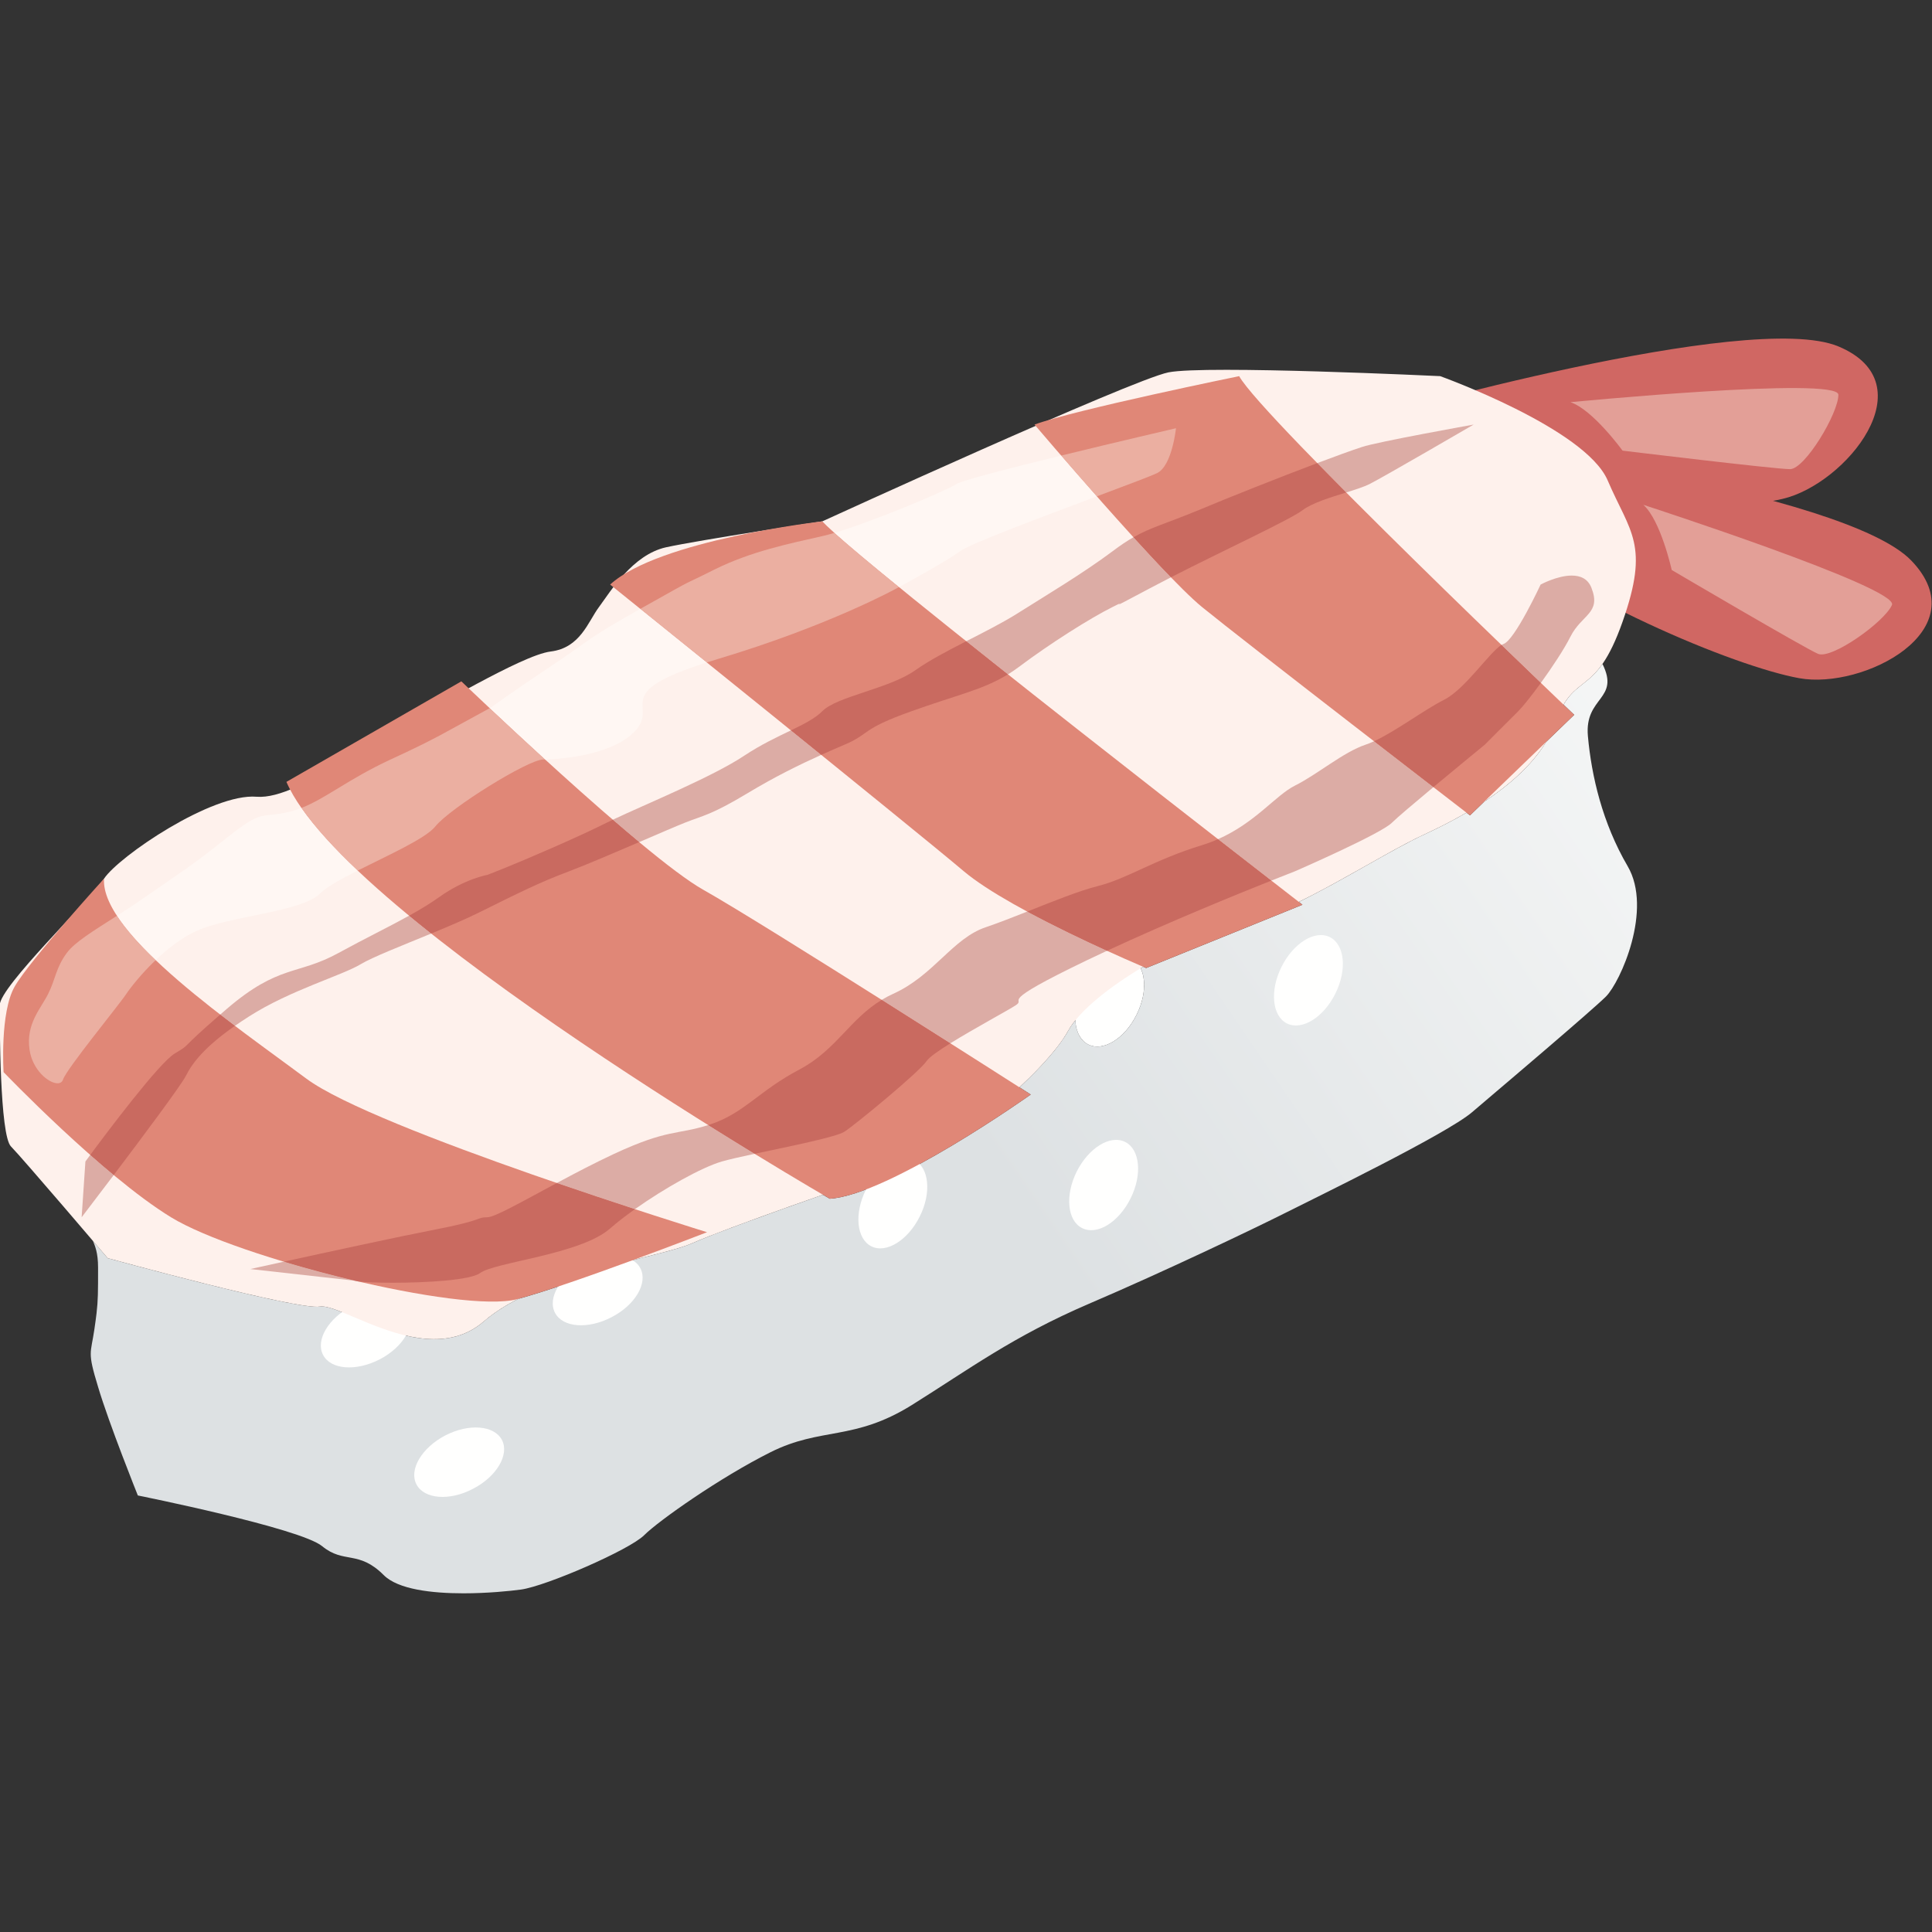 <?xml version="1.0" encoding="UTF-8" standalone="no"?>
<!-- Скачано с сайта svg4.ru / Downloaded from svg4.ru -->
<svg 
   xmlns:dc="http://purl.org/dc/elements/1.1/"
   xmlns:cc="http://creativecommons.org/ns#"
   xmlns:rdf="http://www.w3.org/1999/02/22-rdf-syntax-ns#"
   xmlns:svg="http://www.w3.org/2000/svg"
   xmlns="http://www.w3.org/2000/svg"
   xmlns:sodipodi="http://sodipodi.sourceforge.net/DTD/sodipodi-0.dtd"
   xmlns:inkscape="http://www.inkscape.org/namespaces/inkscape"
   version="1.1"
   x="0"
   y="0"
   width="256"
   height="256"
   viewBox="0 0 256 256"
   id="svg2474"
   sodipodi:docname="sushi_06.svg"
   inkscape:version="0.92.4 (5da689c313, 2019-01-14)">
  <rect x="0" y="0" width="256" height="256" fill="#333333" stroke="none"/>
  <title
     id="title3285">Sushi</title>
  <sodipodi:namedview
     pagecolor="#ffffff"
     bordercolor="#666666"
     borderopacity="1"
     objecttolerance="10"
     gridtolerance="10"
     guidetolerance="10"
     inkscape:pageopacity="0"
     inkscape:pageshadow="2"
     inkscape:window-width="1920"
     inkscape:window-height="1025"
     id="namedview2476"
     showgrid="false"
     inkscape:zoom="1.5922997"
     inkscape:cx="143.14717"
     inkscape:cy="21.597968"
     inkscape:window-x="-8"
     inkscape:window-y="-8"
     inkscape:window-maximized="1"
     inkscape:current-layer="svg2474"
     fit-margin-top="0"
     fit-margin-left="0"
     fit-margin-right="0"
     fit-margin-bottom="0" />
  <defs
     id="defs759">
    <linearGradient
       id="Gradient_1"
       gradientUnits="userSpaceOnUse"
       x1="269.507"
       y1="331.103"
       x2="269.507"
       y2="-53.265">
      <stop
         offset="0"
         stop-color="#FFFFFE"
         id="stop2" />
      <stop
         offset="0.012"
         stop-color="#FFFFFE"
         id="stop4" />
      <stop
         offset="1"
         stop-color="#F3C18B"
         id="stop6" />
    </linearGradient>
    <linearGradient
       id="Gradient_2"
       gradientUnits="userSpaceOnUse"
       x1="144.474"
       y1="7.825"
       x2="51.436"
       y2="71.327">
      <stop
         offset="0"
         stop-color="#FFFFFE"
         id="stop9" />
      <stop
         offset="0.618"
         stop-color="#DDE1E3"
         id="stop11" />
      <stop
         offset="1"
         stop-color="#DDE1E3"
         id="stop13" />
    </linearGradient>
    <linearGradient
       id="Gradient_3"
       gradientUnits="userSpaceOnUse"
       x1="118.189"
       y1="-16.452"
       x2="62.38"
       y2="58.069">
      <stop
         offset="0"
         stop-color="#FDF4DB"
         id="stop16" />
      <stop
         offset="0.503"
         stop-color="#EFD975"
         id="stop18" />
      <stop
         offset="1"
         stop-color="#EFD975"
         id="stop20" />
    </linearGradient>
    <linearGradient
       id="Gradient_4"
       gradientUnits="userSpaceOnUse"
       x1="118.189"
       y1="-16.452"
       x2="62.38"
       y2="58.069">
      <stop
         offset="0"
         stop-color="#DBBB85"
         id="stop23" />
      <stop
         offset="0.503"
         stop-color="#D2AD54"
         id="stop25" />
      <stop
         offset="1"
         stop-color="#D2AD54"
         id="stop27" />
    </linearGradient>
    <clipPath
       id="Clip_1">
      <path
         d="m 56.365,28.654 3.055,1.254 c -3.7,2.434 -7.996,5.352 -9.456,6.444 -2.627,1.967 -18.05,9.857 -18.05,9.857 0,0 20.678,-15.431 22.978,-16.744 0.261,-0.149 0.771,-0.43 1.473,-0.811 z M 98.555,6.16 c -5.488,3.627 -11.379,6.68 -16.743,10.495 -0.629,0.472 -4.185,2.596 -7.833,4.719 L 71.692,20.47 C 76.04,18.162 79.651,16.257 80.164,16.002 86.31,12.751 92.43,9.452 98.555,6.16 Z"
         id="path30"
         inkscape:connector-curvature="0" />
    </clipPath>
    <linearGradient
       id="Gradient_5"
       gradientUnits="userSpaceOnUse"
       x1="118.189"
       y1="-16.452"
       x2="62.38"
       y2="58.069">
      <stop
         offset="0"
         stop-color="#DBBB85"
         id="stop33" />
      <stop
         offset="0.503"
         stop-color="#D2AD54"
         id="stop35" />
      <stop
         offset="1"
         stop-color="#D2AD54"
         id="stop37" />
    </linearGradient>
    <linearGradient
       id="Gradient_6"
       gradientUnits="userSpaceOnUse"
       x1="118.189"
       y1="-16.452"
       x2="62.38"
       y2="58.069">
      <stop
         offset="0"
         stop-color="#DBBB85"
         id="stop40" />
      <stop
         offset="0.503"
         stop-color="#D2AD54"
         id="stop42" />
      <stop
         offset="1"
         stop-color="#D2AD54"
         id="stop44" />
    </linearGradient>
    <linearGradient
       id="Gradient_7"
       gradientUnits="userSpaceOnUse"
       x1="51.938"
       y1="44.724"
       x2="111.031"
       y2="44.724">
      <stop
         offset="0"
         stop-color="#676B65"
         id="stop47" />
      <stop
         offset="1"
         stop-color="#2D2E2D"
         id="stop49" />
    </linearGradient>
    <linearGradient
       id="Gradient_8"
       gradientUnits="userSpaceOnUse"
       x1="210.786"
       y1="12.322"
       x2="117.744"
       y2="75.827">
      <stop
         offset="0"
         stop-color="#FFFFFE"
         id="stop52" />
      <stop
         offset="0.618"
         stop-color="#DDE1E3"
         id="stop54" />
      <stop
         offset="1"
         stop-color="#DDE1E3"
         id="stop56" />
    </linearGradient>
    <linearGradient
       id="Gradient_9"
       gradientUnits="userSpaceOnUse"
       x1="184.5"
       y1="-11.953"
       x2="128.691"
       y2="62.568">
      <stop
         offset="0"
         stop-color="#FDF4DB"
         id="stop59" />
      <stop
         offset="0.503"
         stop-color="#EFD975"
         id="stop61" />
      <stop
         offset="1"
         stop-color="#EFD975"
         id="stop63" />
    </linearGradient>
    <linearGradient
       id="Gradient_10"
       gradientUnits="userSpaceOnUse"
       x1="184.5"
       y1="-11.953"
       x2="128.691"
       y2="62.568">
      <stop
         offset="0"
         stop-color="#DBBB85"
         id="stop66" />
      <stop
         offset="0.503"
         stop-color="#D2AD54"
         id="stop68" />
      <stop
         offset="1"
         stop-color="#D2AD54"
         id="stop70" />
    </linearGradient>
    <linearGradient
       id="Gradient_11"
       gradientUnits="userSpaceOnUse"
       x1="184.5"
       y1="-11.953"
       x2="128.691"
       y2="62.568">
      <stop
         offset="0"
         stop-color="#DBBB85"
         id="stop73" />
      <stop
         offset="0.503"
         stop-color="#D2AD54"
         id="stop75" />
      <stop
         offset="1"
         stop-color="#D2AD54"
         id="stop77" />
    </linearGradient>
    <linearGradient
       id="Gradient_12"
       gradientUnits="userSpaceOnUse"
       x1="184.5"
       y1="-11.953"
       x2="128.691"
       y2="62.568">
      <stop
         offset="0"
         stop-color="#DBBB85"
         id="stop80" />
      <stop
         offset="0.503"
         stop-color="#D2AD54"
         id="stop82" />
      <stop
         offset="1"
         stop-color="#D2AD54"
         id="stop84" />
    </linearGradient>
    <linearGradient
       id="Gradient_13"
       gradientUnits="userSpaceOnUse"
       x1="118.246"
       y1="49.222"
       x2="177.339"
       y2="49.222">
      <stop
         offset="0"
         stop-color="#676B65"
         id="stop87" />
      <stop
         offset="1"
         stop-color="#2D2E2D"
         id="stop89" />
    </linearGradient>
    <linearGradient
       id="Gradient_14"
       gradientUnits="userSpaceOnUse"
       x1="283.787"
       y1="17.065"
       x2="190.751"
       y2="80.566">
      <stop
         offset="0"
         stop-color="#FFFFFE"
         id="stop92" />
      <stop
         offset="0.618"
         stop-color="#DDE1E3"
         id="stop94" />
      <stop
         offset="1"
         stop-color="#DDE1E3"
         id="stop96" />
    </linearGradient>
    <linearGradient
       id="Gradient_15"
       gradientUnits="userSpaceOnUse"
       x1="257.503"
       y1="-7.212"
       x2="201.694"
       y2="67.309">
      <stop
         offset="0"
         stop-color="#FDF4DB"
         id="stop99" />
      <stop
         offset="0.503"
         stop-color="#EFD975"
         id="stop101" />
      <stop
         offset="1"
         stop-color="#EFD975"
         id="stop103" />
    </linearGradient>
    <linearGradient
       id="Gradient_16"
       gradientUnits="userSpaceOnUse"
       x1="257.503"
       y1="-7.212"
       x2="201.694"
       y2="67.309">
      <stop
         offset="0"
         stop-color="#DBBB85"
         id="stop106" />
      <stop
         offset="0.503"
         stop-color="#D2AD54"
         id="stop108" />
      <stop
         offset="1"
         stop-color="#D2AD54"
         id="stop110" />
    </linearGradient>
    <linearGradient
       id="Gradient_17"
       gradientUnits="userSpaceOnUse"
       x1="257.503"
       y1="-7.212"
       x2="201.694"
       y2="67.309">
      <stop
         offset="0"
         stop-color="#DBBB85"
         id="stop113" />
      <stop
         offset="0.503"
         stop-color="#D2AD54"
         id="stop115" />
      <stop
         offset="1"
         stop-color="#D2AD54"
         id="stop117" />
    </linearGradient>
    <linearGradient
       id="Gradient_18"
       gradientUnits="userSpaceOnUse"
       x1="257.503"
       y1="-7.212"
       x2="201.694"
       y2="67.309">
      <stop
         offset="0"
         stop-color="#DBBB85"
         id="stop120" />
      <stop
         offset="0.503"
         stop-color="#D2AD54"
         id="stop122" />
      <stop
         offset="1"
         stop-color="#D2AD54"
         id="stop124" />
    </linearGradient>
    <linearGradient
       id="Gradient_19"
       gradientUnits="userSpaceOnUse"
       x1="191.247"
       y1="53.961"
       x2="250.34"
       y2="53.961">
      <stop
         offset="0"
         stop-color="#676B65"
         id="stop127" />
      <stop
         offset="1"
         stop-color="#2D2E2D"
         id="stop129" />
    </linearGradient>
    <linearGradient
       id="Gradient_20"
       gradientUnits="userSpaceOnUse"
       x1="367.879"
       y1="12.322"
       x2="259.799"
       y2="86.091">
      <stop
         offset="0"
         stop-color="#FFFFFE"
         id="stop132" />
      <stop
         offset="0.618"
         stop-color="#DDE1E3"
         id="stop134" />
      <stop
         offset="1"
         stop-color="#DDE1E3"
         id="stop136" />
    </linearGradient>
    <linearGradient
       id="Gradient_21"
       gradientUnits="userSpaceOnUse"
       x1="439.129"
       y1="12.322"
       x2="331.049"
       y2="86.091">
      <stop
         offset="0"
         stop-color="#FFFFFE"
         id="stop139" />
      <stop
         offset="0.618"
         stop-color="#DDE1E3"
         id="stop141" />
      <stop
         offset="1"
         stop-color="#DDE1E3"
         id="stop143" />
    </linearGradient>
    <linearGradient
       id="Gradient_22"
       gradientUnits="userSpaceOnUse"
       x1="508.004"
       y1="12.322"
       x2="399.924"
       y2="86.091">
      <stop
         offset="0"
         stop-color="#FFFFFE"
         id="stop146" />
      <stop
         offset="0.618"
         stop-color="#DDE1E3"
         id="stop148" />
      <stop
         offset="1"
         stop-color="#DDE1E3"
         id="stop150" />
    </linearGradient>
    <linearGradient
       id="Gradient_23"
       gradientUnits="userSpaceOnUse"
       x1="128.528"
       y1="76.653"
       x2="38.282"
       y2="138.25">
      <stop
         offset="0"
         stop-color="#FFFFFE"
         id="stop153" />
      <stop
         offset="0.618"
         stop-color="#DDE1E3"
         id="stop155" />
      <stop
         offset="1"
         stop-color="#DDE1E3"
         id="stop157" />
    </linearGradient>
    <linearGradient
       id="Gradient_24"
       gradientUnits="userSpaceOnUse"
       x1="107.374"
       y1="58.103"
       x2="49.418"
       y2="136.303">
      <stop
         offset="0"
         stop-color="#F2B6A9"
         id="stop160" />
      <stop
         offset="0.012"
         stop-color="#F2B6A9"
         id="stop162" />
      <stop
         offset="0.6"
         stop-color="#C75054"
         id="stop164" />
      <stop
         offset="1"
         stop-color="#C75054"
         id="stop166" />
    </linearGradient>
    <linearGradient
       id="Gradient_25"
       gradientUnits="userSpaceOnUse"
       x1="107.374"
       y1="58.103"
       x2="49.418"
       y2="136.303">
      <stop
         offset="0"
         stop-color="#F8D2C6"
         id="stop169" />
      <stop
         offset="0.012"
         stop-color="#F8D2C6"
         id="stop171" />
      <stop
         offset="0.6"
         stop-color="#DA7E7B"
         id="stop173" />
      <stop
         offset="1"
         stop-color="#DA7E7B"
         id="stop175" />
    </linearGradient>
    <linearGradient
       id="Gradient_26"
       gradientUnits="userSpaceOnUse"
       x1="199.875"
       y1="76.654"
       x2="109.634"
       y2="138.248">
      <stop
         offset="0"
         stop-color="#FFFFFE"
         id="stop178" />
      <stop
         offset="0.618"
         stop-color="#DDE1E3"
         id="stop180" />
      <stop
         offset="1"
         stop-color="#DDE1E3"
         id="stop182" />
    </linearGradient>
    <linearGradient
       id="Gradient_27"
       gradientUnits="userSpaceOnUse"
       x1="178.721"
       y1="58.104"
       x2="120.765"
       y2="136.305">
      <stop
         offset="0"
         stop-color="#F2B6A9"
         id="stop185" />
      <stop
         offset="0.012"
         stop-color="#F2B6A9"
         id="stop187" />
      <stop
         offset="0.6"
         stop-color="#C75054"
         id="stop189" />
      <stop
         offset="1"
         stop-color="#C75054"
         id="stop191" />
    </linearGradient>
    <linearGradient
       id="Gradient_28"
       gradientUnits="userSpaceOnUse"
       x1="178.721"
       y1="58.104"
       x2="120.765"
       y2="136.305">
      <stop
         offset="0"
         stop-color="#F8D2C6"
         id="stop194" />
      <stop
         offset="0.012"
         stop-color="#F8D2C6"
         id="stop196" />
      <stop
         offset="0.6"
         stop-color="#DA7E7B"
         id="stop198" />
      <stop
         offset="1"
         stop-color="#DA7E7B"
         id="stop200" />
    </linearGradient>
    <clipPath
       id="Clip_2">
      <path
         d="m 91.923,118.341 c 1.586,0.318 4.671,1.026 8.45,2.336 -2.03,1.285 -3.407,2.16 -3.844,2.429 -2.332,1.435 -9.372,4.491 -11.744,4.491 -0.255,0 -0.456,-0.035 -0.591,-0.112 -1.395,-0.808 3.978,-6.181 6.969,-8.564 0.188,-0.151 0.444,-0.346 0.76,-0.58 z M 109.3,106.333 c 2.404,0.45 6.482,1.355 9.606,2.786 -6.429,3.929 -12.663,7.847 -16.936,10.548 -2.813,-1.069 -5.726,-1.909 -8.186,-2.674 3.6,-2.563 9.865,-6.859 15.516,-10.66 z m 31.967,-17.465 c 1.463,1.007 4.151,2.869 7.11,4.982 -1.911,0.48 -3.515,0.947 -4.682,1.387 -4.156,1.571 -14.054,7.341 -23.727,13.234 -3.21,-1.424 -6.929,-2.547 -9.145,-3.16 3.775,-2.529 7.122,-4.729 8.989,-5.887 3.407,-2.115 12.494,-6.657 21.455,-10.556 z m 14.88,-5.701 c 1.998,1.206 6.458,3.906 11.272,6.886 -5.971,1.028 -12.204,2.193 -17.048,3.317 -2.614,-2.072 -5.308,-4.247 -6.827,-5.479 4.644,-1.967 9.12,-3.687 12.603,-4.724 z m 19.388,-2.446 11.942,6.16 v 0 c -6.18,0.89 -12.345,1.879 -18.504,2.906 -2.307,-1.53 -4.279,-2.819 -5.38,-3.5 -2.581,-1.596 -4.585,-2.86 -5.74,-3.594 5.934,-1.492 17.682,-1.972 17.682,-1.972 z"
         id="path203"
         inkscape:connector-curvature="0" />
    </clipPath>
    <linearGradient
       id="Gradient_29"
       gradientUnits="userSpaceOnUse"
       x1="277.403"
       y1="76.653"
       x2="187.157"
       y2="138.25">
      <stop
         offset="0"
         stop-color="#FFFFFE"
         id="stop206" />
      <stop
         offset="0.618"
         stop-color="#DDE1E3"
         id="stop208" />
      <stop
         offset="1"
         stop-color="#DDE1E3"
         id="stop210" />
    </linearGradient>
    <linearGradient
       id="Gradient_30"
       gradientUnits="userSpaceOnUse"
       x1="256.247"
       y1="58.102"
       x2="198.289"
       y2="136.305">
      <stop
         offset="0"
         stop-color="#F2B6A9"
         id="stop213" />
      <stop
         offset="0.012"
         stop-color="#F2B6A9"
         id="stop215" />
      <stop
         offset="0.6"
         stop-color="#C75054"
         id="stop217" />
      <stop
         offset="1"
         stop-color="#C75054"
         id="stop219" />
    </linearGradient>
    <linearGradient
       id="Gradient_31"
       gradientUnits="userSpaceOnUse"
       x1="256.247"
       y1="58.102"
       x2="198.289"
       y2="136.305">
      <stop
         offset="0"
         stop-color="#F8D2C6"
         id="stop222" />
      <stop
         offset="0.012"
         stop-color="#F8D2C6"
         id="stop224" />
      <stop
         offset="0.6"
         stop-color="#DA7E7B"
         id="stop226" />
      <stop
         offset="1"
         stop-color="#DA7E7B"
         id="stop228" />
    </linearGradient>
    <clipPath
       id="Clip_3">
      <path
         d="m 169.445,118.341 c 1.588,0.318 4.675,1.026 8.457,2.336 -2.031,1.285 -3.407,2.16 -3.844,2.429 -2.339,1.435 -9.374,4.491 -11.744,4.491 -0.255,0 -0.456,-0.035 -0.591,-0.112 -1.395,-0.808 3.978,-6.181 6.962,-8.564 0.188,-0.151 0.444,-0.346 0.76,-0.58 z m 17.382,-12.008 c 3.309,0.546 6.493,1.562 9.606,2.787 -6.428,3.929 -12.661,7.846 -16.934,10.547 -2.814,-1.069 -5.729,-1.91 -8.19,-2.675 5.122,-3.626 10.314,-7.151 15.517,-10.659 z"
         id="path231"
         inkscape:connector-curvature="0" />
    </clipPath>
    <linearGradient
       id="Gradient_32"
       gradientUnits="userSpaceOnUse"
       x1="256.247"
       y1="58.102"
       x2="198.289"
       y2="136.305">
      <stop
         offset="0"
         stop-color="#F8D2C6"
         id="stop234" />
      <stop
         offset="0.012"
         stop-color="#F8D2C6"
         id="stop236" />
      <stop
         offset="0.6"
         stop-color="#DA7E7B"
         id="stop238" />
      <stop
         offset="1"
         stop-color="#DA7E7B"
         id="stop240" />
    </linearGradient>
    <linearGradient
       id="Gradient_33"
       gradientUnits="userSpaceOnUse"
       x1="286.434"
       y1="135.413"
       x2="372.994"
       y2="135.413">
      <stop
         offset="0"
         stop-color="#676B65"
         id="stop243" />
      <stop
         offset="1"
         stop-color="#2D2E2D"
         id="stop245" />
    </linearGradient>
    <linearGradient
       id="Gradient_34"
       gradientUnits="userSpaceOnUse"
       x1="286.434"
       y1="135.413"
       x2="372.994"
       y2="135.413">
      <stop
         offset="0"
         stop-color="#94948E"
         id="stop248" />
      <stop
         offset="1"
         stop-color="#5F5C5A"
         id="stop250" />
    </linearGradient>
    <linearGradient
       id="Gradient_35"
       gradientUnits="userSpaceOnUse"
       x1="287.156"
       y1="146.615"
       x2="357.891"
       y2="89.98">
      <stop
         offset="0"
         stop-color="#676B65"
         id="stop253" />
      <stop
         offset="0.188"
         stop-color="#676B65"
         id="stop255" />
      <stop
         offset="0.509"
         stop-color="#676B65"
         id="stop257" />
      <stop
         offset="1"
         stop-color="#2D2E2D"
         id="stop259" />
    </linearGradient>
    <linearGradient
       id="Gradient_36"
       gradientUnits="userSpaceOnUse"
       x1="292.088"
       y1="115.669"
       x2="367.457"
       y2="115.669">
      <stop
         offset="0"
         stop-color="#FFFFFE"
         id="stop262" />
      <stop
         offset="0.618"
         stop-color="#DDE1E3"
         id="stop264" />
      <stop
         offset="1"
         stop-color="#DDE1E3"
         id="stop266" />
    </linearGradient>
    <linearGradient
       id="Gradient_37"
       gradientUnits="userSpaceOnUse"
       x1="348.184"
       y1="135.413"
       x2="434.744"
       y2="135.413">
      <stop
         offset="0"
         stop-color="#676B65"
         id="stop269" />
      <stop
         offset="1"
         stop-color="#2D2E2D"
         id="stop271" />
    </linearGradient>
    <linearGradient
       id="Gradient_38"
       gradientUnits="userSpaceOnUse"
       x1="348.184"
       y1="135.413"
       x2="434.744"
       y2="135.413">
      <stop
         offset="0"
         stop-color="#94948E"
         id="stop274" />
      <stop
         offset="1"
         stop-color="#5F5C5A"
         id="stop276" />
    </linearGradient>
    <linearGradient
       id="Gradient_39"
       gradientUnits="userSpaceOnUse"
       x1="348.907"
       y1="146.614"
       x2="419.642"
       y2="89.979">
      <stop
         offset="0"
         stop-color="#676B65"
         id="stop279" />
      <stop
         offset="0.188"
         stop-color="#676B65"
         id="stop281" />
      <stop
         offset="0.509"
         stop-color="#676B65"
         id="stop283" />
      <stop
         offset="1"
         stop-color="#2D2E2D"
         id="stop285" />
    </linearGradient>
    <linearGradient
       id="Gradient_40"
       gradientUnits="userSpaceOnUse"
       x1="353.838"
       y1="115.669"
       x2="429.207"
       y2="115.669">
      <stop
         offset="0"
         stop-color="#FFFFFE"
         id="stop288" />
      <stop
         offset="0.618"
         stop-color="#DDE1E3"
         id="stop290" />
      <stop
         offset="1"
         stop-color="#DDE1E3"
         id="stop292" />
    </linearGradient>
    <linearGradient
       id="Gradient_41"
       gradientUnits="userSpaceOnUse"
       x1="412.309"
       y1="135.413"
       x2="498.869"
       y2="135.413">
      <stop
         offset="0"
         stop-color="#676B65"
         id="stop295" />
      <stop
         offset="1"
         stop-color="#2D2E2D"
         id="stop297" />
    </linearGradient>
    <linearGradient
       id="Gradient_42"
       gradientUnits="userSpaceOnUse"
       x1="412.309"
       y1="135.413"
       x2="498.869"
       y2="135.413">
      <stop
         offset="0"
         stop-color="#94948E"
         id="stop300" />
      <stop
         offset="1"
         stop-color="#5F5C5A"
         id="stop302" />
    </linearGradient>
    <linearGradient
       id="Gradient_43"
       gradientUnits="userSpaceOnUse"
       x1="413.031"
       y1="146.614"
       x2="483.766"
       y2="89.979">
      <stop
         offset="0"
         stop-color="#676B65"
         id="stop305" />
      <stop
         offset="0.188"
         stop-color="#676B65"
         id="stop307" />
      <stop
         offset="0.509"
         stop-color="#676B65"
         id="stop309" />
      <stop
         offset="1"
         stop-color="#2D2E2D"
         id="stop311" />
    </linearGradient>
    <linearGradient
       id="Gradient_44"
       gradientUnits="userSpaceOnUse"
       x1="417.963"
       y1="115.669"
       x2="493.332"
       y2="115.669">
      <stop
         offset="0"
         stop-color="#FFFFFE"
         id="stop314" />
      <stop
         offset="0.618"
         stop-color="#DDE1E3"
         id="stop316" />
      <stop
         offset="1"
         stop-color="#DDE1E3"
         id="stop318" />
    </linearGradient>
    <linearGradient
       id="Gradient_45"
       gradientUnits="userSpaceOnUse"
       x1="259.787"
       y1="200.517"
       x2="346.35"
       y2="200.517">
      <stop
         offset="0"
         stop-color="#676B65"
         id="stop321" />
      <stop
         offset="1"
         stop-color="#2D2E2D"
         id="stop323" />
    </linearGradient>
    <linearGradient
       id="Gradient_46"
       gradientUnits="userSpaceOnUse"
       x1="259.787"
       y1="200.517"
       x2="346.35"
       y2="200.517">
      <stop
         offset="0"
         stop-color="#94948E"
         id="stop326" />
      <stop
         offset="1"
         stop-color="#5F5C5A"
         id="stop328" />
    </linearGradient>
    <linearGradient
       id="Gradient_47"
       gradientUnits="userSpaceOnUse"
       x1="260.501"
       y1="211.724"
       x2="331.245"
       y2="155.082">
      <stop
         offset="0"
         stop-color="#676B65"
         id="stop331" />
      <stop
         offset="0.188"
         stop-color="#676B65"
         id="stop333" />
      <stop
         offset="0.509"
         stop-color="#676B65"
         id="stop335" />
      <stop
         offset="1"
         stop-color="#2D2E2D"
         id="stop337" />
    </linearGradient>
    <linearGradient
       id="Gradient_48"
       gradientUnits="userSpaceOnUse"
       x1="265.436"
       y1="180.779"
       x2="340.805"
       y2="180.779">
      <stop
         offset="0"
         stop-color="#FFFFFE"
         id="stop340" />
      <stop
         offset="0.618"
         stop-color="#DDE1E3"
         id="stop342" />
      <stop
         offset="1"
         stop-color="#DDE1E3"
         id="stop344" />
    </linearGradient>
    <linearGradient
       id="Gradient_49"
       gradientUnits="userSpaceOnUse"
       x1="327.081"
       y1="200.517"
       x2="413.644"
       y2="200.517">
      <stop
         offset="0"
         stop-color="#676B65"
         id="stop347" />
      <stop
         offset="1"
         stop-color="#2D2E2D"
         id="stop349" />
    </linearGradient>
    <linearGradient
       id="Gradient_50"
       gradientUnits="userSpaceOnUse"
       x1="327.081"
       y1="200.517"
       x2="413.644"
       y2="200.517">
      <stop
         offset="0"
         stop-color="#94948E"
         id="stop352" />
      <stop
         offset="1"
         stop-color="#5F5C5A"
         id="stop354" />
    </linearGradient>
    <linearGradient
       id="Gradient_51"
       gradientUnits="userSpaceOnUse"
       x1="327.796"
       y1="211.726"
       x2="398.54"
       y2="155.084">
      <stop
         offset="0"
         stop-color="#676B65"
         id="stop357" />
      <stop
         offset="0.188"
         stop-color="#676B65"
         id="stop359" />
      <stop
         offset="0.509"
         stop-color="#676B65"
         id="stop361" />
      <stop
         offset="1"
         stop-color="#2D2E2D"
         id="stop363" />
    </linearGradient>
    <linearGradient
       id="Gradient_52"
       gradientUnits="userSpaceOnUse"
       x1="332.73"
       y1="180.779"
       x2="408.099"
       y2="180.779">
      <stop
         offset="0"
         stop-color="#FFFFFE"
         id="stop366" />
      <stop
         offset="0.618"
         stop-color="#DDE1E3"
         id="stop368" />
      <stop
         offset="1"
         stop-color="#DDE1E3"
         id="stop370" />
    </linearGradient>
    <linearGradient
       id="Gradient_53"
       gradientUnits="userSpaceOnUse"
       x1="403.081"
       y1="200.517"
       x2="489.644"
       y2="200.517">
      <stop
         offset="0"
         stop-color="#676B65"
         id="stop373" />
      <stop
         offset="1"
         stop-color="#2D2E2D"
         id="stop375" />
    </linearGradient>
    <linearGradient
       id="Gradient_54"
       gradientUnits="userSpaceOnUse"
       x1="403.081"
       y1="200.517"
       x2="489.644"
       y2="200.517">
      <stop
         offset="0"
         stop-color="#94948E"
         id="stop378" />
      <stop
         offset="1"
         stop-color="#5F5C5A"
         id="stop380" />
    </linearGradient>
    <linearGradient
       id="Gradient_55"
       gradientUnits="userSpaceOnUse"
       x1="403.796"
       y1="211.725"
       x2="474.54"
       y2="155.083">
      <stop
         offset="0"
         stop-color="#676B65"
         id="stop383" />
      <stop
         offset="0.188"
         stop-color="#676B65"
         id="stop385" />
      <stop
         offset="0.509"
         stop-color="#676B65"
         id="stop387" />
      <stop
         offset="1"
         stop-color="#2D2E2D"
         id="stop389" />
    </linearGradient>
    <linearGradient
       id="Gradient_56"
       gradientUnits="userSpaceOnUse"
       x1="408.73"
       y1="180.779"
       x2="484.099"
       y2="180.779">
      <stop
         offset="0"
         stop-color="#FFFFFE"
         id="stop392" />
      <stop
         offset="0.618"
         stop-color="#DDE1E3"
         id="stop394" />
      <stop
         offset="1"
         stop-color="#DDE1E3"
         id="stop396" />
    </linearGradient>
    <linearGradient
       id="Gradient_57"
       gradientUnits="userSpaceOnUse"
       x1="19.557"
       y1="185.061"
       x2="57.649"
       y2="185.061">
      <stop
         offset="0"
         stop-color="#2D2E2D"
         id="stop399" />
      <stop
         offset="0.521"
         stop-color="#676B65"
         id="stop401" />
      <stop
         offset="0.824"
         stop-color="#676B65"
         id="stop403" />
      <stop
         offset="1"
         stop-color="#2D2E2D"
         id="stop405" />
    </linearGradient>
    <linearGradient
       id="Gradient_58"
       gradientUnits="userSpaceOnUse"
       x1="38.619"
       y1="180.231"
       x2="38.619"
       y2="124.653">
      <stop
         offset="0"
         stop-color="#676B65"
         id="stop408" />
      <stop
         offset="1"
         stop-color="#2D2E2D"
         id="stop410" />
    </linearGradient>
    <linearGradient
       id="Gradient_59"
       gradientUnits="userSpaceOnUse"
       x1="39.216"
       y1="181.443"
       x2="37.568"
       y2="127.516">
      <stop
         offset="0"
         stop-color="#FFFFFE"
         id="stop413" />
      <stop
         offset="0.618"
         stop-color="#DDE1E3"
         id="stop415" />
      <stop
         offset="1"
         stop-color="#DDE1E3"
         id="stop417" />
    </linearGradient>
    <linearGradient
       id="Gradient_60"
       gradientUnits="userSpaceOnUse"
       x1="30.085"
       y1="167.692"
       x2="45.006"
       y2="145.877">
      <stop
         offset="0"
         stop-color="#F2B6A9"
         id="stop420" />
      <stop
         offset="0.012"
         stop-color="#F2B6A9"
         id="stop422" />
      <stop
         offset="0.6"
         stop-color="#C75054"
         id="stop424" />
      <stop
         offset="1"
         stop-color="#C75054"
         id="stop426" />
    </linearGradient>
    <linearGradient
       id="Gradient_61"
       gradientUnits="userSpaceOnUse"
       x1="30.085"
       y1="167.692"
       x2="45.006"
       y2="145.877">
      <stop
         offset="0"
         stop-color="#F8D5C8"
         id="stop429" />
      <stop
         offset="0.012"
         stop-color="#F8D5C8"
         id="stop431" />
      <stop
         offset="0.6"
         stop-color="#DA817D"
         id="stop433" />
      <stop
         offset="1"
         stop-color="#DA817D"
         id="stop435" />
    </linearGradient>
    <linearGradient
       id="Gradient_62"
       gradientUnits="userSpaceOnUse"
       x1="58.351"
       y1="185.061"
       x2="96.443"
       y2="185.061">
      <stop
         offset="0"
         stop-color="#2D2E2D"
         id="stop438" />
      <stop
         offset="0.521"
         stop-color="#676B65"
         id="stop440" />
      <stop
         offset="0.824"
         stop-color="#676B65"
         id="stop442" />
      <stop
         offset="1"
         stop-color="#2D2E2D"
         id="stop444" />
    </linearGradient>
    <linearGradient
       id="Gradient_63"
       gradientUnits="userSpaceOnUse"
       x1="77.414"
       y1="180.231"
       x2="77.414"
       y2="124.653">
      <stop
         offset="0"
         stop-color="#676B65"
         id="stop447" />
      <stop
         offset="1"
         stop-color="#2D2E2D"
         id="stop449" />
    </linearGradient>
    <linearGradient
       id="Gradient_64"
       gradientUnits="userSpaceOnUse"
       x1="78.01"
       y1="181.444"
       x2="76.361"
       y2="127.517">
      <stop
         offset="0"
         stop-color="#FFFFFE"
         id="stop452" />
      <stop
         offset="0.618"
         stop-color="#DDE1E3"
         id="stop454" />
      <stop
         offset="1"
         stop-color="#DDE1E3"
         id="stop456" />
    </linearGradient>
    <linearGradient
       id="Gradient_65"
       gradientUnits="userSpaceOnUse"
       x1="68.876"
       y1="167.69"
       x2="83.797"
       y2="145.875">
      <stop
         offset="0"
         stop-color="#F2B6A9"
         id="stop459" />
      <stop
         offset="0.012"
         stop-color="#F2B6A9"
         id="stop461" />
      <stop
         offset="0.6"
         stop-color="#C75054"
         id="stop463" />
      <stop
         offset="1"
         stop-color="#C75054"
         id="stop465" />
    </linearGradient>
    <linearGradient
       id="Gradient_66"
       gradientUnits="userSpaceOnUse"
       x1="68.876"
       y1="167.69"
       x2="83.797"
       y2="145.875">
      <stop
         offset="0"
         stop-color="#F8D5C8"
         id="stop468" />
      <stop
         offset="0.012"
         stop-color="#F8D5C8"
         id="stop470" />
      <stop
         offset="0.6"
         stop-color="#DA817D"
         id="stop472" />
      <stop
         offset="1"
         stop-color="#DA817D"
         id="stop474" />
    </linearGradient>
    <linearGradient
       id="Gradient_67"
       gradientUnits="userSpaceOnUse"
       x1="97.932"
       y1="185.061"
       x2="136.025"
       y2="185.061">
      <stop
         offset="0"
         stop-color="#2D2E2D"
         id="stop477" />
      <stop
         offset="0.521"
         stop-color="#676B65"
         id="stop479" />
      <stop
         offset="0.824"
         stop-color="#676B65"
         id="stop481" />
      <stop
         offset="1"
         stop-color="#2D2E2D"
         id="stop483" />
    </linearGradient>
    <linearGradient
       id="Gradient_68"
       gradientUnits="userSpaceOnUse"
       x1="116.995"
       y1="180.231"
       x2="116.995"
       y2="124.653">
      <stop
         offset="0"
         stop-color="#676B65"
         id="stop486" />
      <stop
         offset="1"
         stop-color="#2D2E2D"
         id="stop488" />
    </linearGradient>
    <linearGradient
       id="Gradient_69"
       gradientUnits="userSpaceOnUse"
       x1="117.591"
       y1="181.443"
       x2="115.942"
       y2="127.516">
      <stop
         offset="0"
         stop-color="#FFFFFE"
         id="stop491" />
      <stop
         offset="0.618"
         stop-color="#DDE1E3"
         id="stop493" />
      <stop
         offset="1"
         stop-color="#DDE1E3"
         id="stop495" />
    </linearGradient>
    <linearGradient
       id="Gradient_70"
       gradientUnits="userSpaceOnUse"
       x1="108.459"
       y1="167.692"
       x2="123.38"
       y2="145.877">
      <stop
         offset="0"
         stop-color="#F2B6A9"
         id="stop498" />
      <stop
         offset="0.012"
         stop-color="#F2B6A9"
         id="stop500" />
      <stop
         offset="0.6"
         stop-color="#C75054"
         id="stop502" />
      <stop
         offset="1"
         stop-color="#C75054"
         id="stop504" />
    </linearGradient>
    <linearGradient
       id="Gradient_71"
       gradientUnits="userSpaceOnUse"
       x1="108.459"
       y1="167.692"
       x2="123.38"
       y2="145.877">
      <stop
         offset="0"
         stop-color="#F8D5C8"
         id="stop507" />
      <stop
         offset="0.012"
         stop-color="#F8D5C8"
         id="stop509" />
      <stop
         offset="0.6"
         stop-color="#DA817D"
         id="stop511" />
      <stop
         offset="1"
         stop-color="#DA817D"
         id="stop513" />
    </linearGradient>
    <linearGradient
       id="Gradient_72"
       gradientUnits="userSpaceOnUse"
       x1="17.969"
       y1="216.733"
       x2="56.061"
       y2="216.733">
      <stop
         offset="0"
         stop-color="#2D2E2D"
         id="stop516" />
      <stop
         offset="0.521"
         stop-color="#676B65"
         id="stop518" />
      <stop
         offset="0.824"
         stop-color="#676B65"
         id="stop520" />
      <stop
         offset="1"
         stop-color="#2D2E2D"
         id="stop522" />
    </linearGradient>
    <linearGradient
       id="Gradient_73"
       gradientUnits="userSpaceOnUse"
       x1="37.037"
       y1="211.909"
       x2="37.037"
       y2="156.327">
      <stop
         offset="0"
         stop-color="#676B65"
         id="stop525" />
      <stop
         offset="1"
         stop-color="#2D2E2D"
         id="stop527" />
    </linearGradient>
    <linearGradient
       id="Gradient_74"
       gradientUnits="userSpaceOnUse"
       x1="37.631"
       y1="213.112"
       x2="35.983"
       y2="159.187">
      <stop
         offset="0"
         stop-color="#FFFFFE"
         id="stop530" />
      <stop
         offset="0.618"
         stop-color="#DDE1E3"
         id="stop532" />
      <stop
         offset="1"
         stop-color="#DDE1E3"
         id="stop534" />
    </linearGradient>
    <linearGradient
       id="Gradient_75"
       gradientUnits="userSpaceOnUse"
       x1="28.496"
       y1="199.361"
       x2="43.417"
       y2="177.547">
      <stop
         offset="0"
         stop-color="#F2B6A9"
         id="stop537" />
      <stop
         offset="0.012"
         stop-color="#F2B6A9"
         id="stop539" />
      <stop
         offset="0.6"
         stop-color="#C75054"
         id="stop541" />
      <stop
         offset="1"
         stop-color="#C75054"
         id="stop543" />
    </linearGradient>
    <linearGradient
       id="Gradient_76"
       gradientUnits="userSpaceOnUse"
       x1="28.496"
       y1="199.361"
       x2="43.417"
       y2="177.547">
      <stop
         offset="0"
         stop-color="#F8D5C8"
         id="stop546" />
      <stop
         offset="0.012"
         stop-color="#F8D5C8"
         id="stop548" />
      <stop
         offset="0.6"
         stop-color="#DA817D"
         id="stop550" />
      <stop
         offset="1"
         stop-color="#DA817D"
         id="stop552" />
    </linearGradient>
    <linearGradient
       id="Gradient_77"
       gradientUnits="userSpaceOnUse"
       x1="57.564"
       y1="214.519"
       x2="95.652"
       y2="214.519">
      <stop
         offset="0"
         stop-color="#2D2E2D"
         id="stop555" />
      <stop
         offset="0.521"
         stop-color="#676B65"
         id="stop557" />
      <stop
         offset="0.824"
         stop-color="#676B65"
         id="stop559" />
      <stop
         offset="1"
         stop-color="#2D2E2D"
         id="stop561" />
    </linearGradient>
    <linearGradient
       id="Gradient_78"
       gradientUnits="userSpaceOnUse"
       x1="76.626"
       y1="209.688"
       x2="76.626"
       y2="154.11">
      <stop
         offset="0"
         stop-color="#676B65"
         id="stop564" />
      <stop
         offset="1"
         stop-color="#2D2E2D"
         id="stop566" />
    </linearGradient>
    <linearGradient
       id="Gradient_79"
       gradientUnits="userSpaceOnUse"
       x1="77.219"
       y1="210.892"
       x2="75.571"
       y2="156.979">
      <stop
         offset="0"
         stop-color="#FFFFFE"
         id="stop569" />
      <stop
         offset="0.618"
         stop-color="#DDE1E3"
         id="stop571" />
      <stop
         offset="1"
         stop-color="#DDE1E3"
         id="stop573" />
    </linearGradient>
    <linearGradient
       id="Gradient_80"
       gradientUnits="userSpaceOnUse"
       x1="68.089"
       y1="197.145"
       x2="83.009"
       y2="175.332">
      <stop
         offset="0"
         stop-color="#F2B6A9"
         id="stop576" />
      <stop
         offset="0.012"
         stop-color="#F2B6A9"
         id="stop578" />
      <stop
         offset="0.6"
         stop-color="#C75054"
         id="stop580" />
      <stop
         offset="1"
         stop-color="#C75054"
         id="stop582" />
    </linearGradient>
    <linearGradient
       id="Gradient_81"
       gradientUnits="userSpaceOnUse"
       x1="68.089"
       y1="197.145"
       x2="83.009"
       y2="175.332">
      <stop
         offset="0"
         stop-color="#F8D5C8"
         id="stop585" />
      <stop
         offset="0.012"
         stop-color="#F8D5C8"
         id="stop587" />
      <stop
         offset="0.6"
         stop-color="#DA817D"
         id="stop589" />
      <stop
         offset="1"
         stop-color="#DA817D"
         id="stop591" />
    </linearGradient>
    <linearGradient
       id="Gradient_82"
       gradientUnits="userSpaceOnUse"
       x1="96.358"
       y1="216.095"
       x2="134.443"
       y2="216.095">
      <stop
         offset="0"
         stop-color="#2D2E2D"
         id="stop594" />
      <stop
         offset="0.521"
         stop-color="#676B65"
         id="stop596" />
      <stop
         offset="0.824"
         stop-color="#676B65"
         id="stop598" />
      <stop
         offset="1"
         stop-color="#2D2E2D"
         id="stop600" />
    </linearGradient>
    <linearGradient
       id="Gradient_83"
       gradientUnits="userSpaceOnUse"
       x1="115.419"
       y1="211.272"
       x2="115.419"
       y2="155.68">
      <stop
         offset="0"
         stop-color="#676B65"
         id="stop603" />
      <stop
         offset="1"
         stop-color="#2D2E2D"
         id="stop605" />
    </linearGradient>
    <linearGradient
       id="Gradient_84"
       gradientUnits="userSpaceOnUse"
       x1="116.014"
       y1="212.474"
       x2="114.365"
       y2="158.549">
      <stop
         offset="0"
         stop-color="#FFFFFE"
         id="stop608" />
      <stop
         offset="0.618"
         stop-color="#DDE1E3"
         id="stop610" />
      <stop
         offset="1"
         stop-color="#DDE1E3"
         id="stop612" />
    </linearGradient>
    <linearGradient
       id="Gradient_85"
       gradientUnits="userSpaceOnUse"
       x1="106.877"
       y1="198.724"
       x2="121.801"
       y2="176.905">
      <stop
         offset="0"
         stop-color="#F2B6A9"
         id="stop615" />
      <stop
         offset="0.012"
         stop-color="#F2B6A9"
         id="stop617" />
      <stop
         offset="0.6"
         stop-color="#C75054"
         id="stop619" />
      <stop
         offset="1"
         stop-color="#C75054"
         id="stop621" />
    </linearGradient>
    <linearGradient
       id="Gradient_86"
       gradientUnits="userSpaceOnUse"
       x1="106.877"
       y1="198.724"
       x2="121.801"
       y2="176.905">
      <stop
         offset="0"
         stop-color="#F8D5C8"
         id="stop624" />
      <stop
         offset="0.012"
         stop-color="#F8D5C8"
         id="stop626" />
      <stop
         offset="0.6"
         stop-color="#DA817D"
         id="stop628" />
      <stop
         offset="1"
         stop-color="#DA817D"
         id="stop630" />
    </linearGradient>
    <linearGradient
       id="Gradient_87"
       gradientUnits="userSpaceOnUse"
       x1="142.151"
       y1="184.282"
       x2="180.247"
       y2="184.282">
      <stop
         offset="0"
         stop-color="#2D2E2D"
         id="stop633" />
      <stop
         offset="0.521"
         stop-color="#676B65"
         id="stop635" />
      <stop
         offset="0.824"
         stop-color="#676B65"
         id="stop637" />
      <stop
         offset="1"
         stop-color="#2D2E2D"
         id="stop639" />
    </linearGradient>
    <linearGradient
       id="Gradient_88"
       gradientUnits="userSpaceOnUse"
       x1="161.221"
       y1="179.452"
       x2="161.221"
       y2="123.874">
      <stop
         offset="0"
         stop-color="#676B65"
         id="stop642" />
      <stop
         offset="1"
         stop-color="#2D2E2D"
         id="stop644" />
    </linearGradient>
    <linearGradient
       id="Gradient_89"
       gradientUnits="userSpaceOnUse"
       x1="161.814"
       y1="180.653"
       x2="160.166"
       y2="126.742">
      <stop
         offset="0"
         stop-color="#FFFFFE"
         id="stop647" />
      <stop
         offset="0.618"
         stop-color="#DDE1E3"
         id="stop649" />
      <stop
         offset="1"
         stop-color="#DDE1E3"
         id="stop651" />
    </linearGradient>
    <linearGradient
       id="Gradient_90"
       gradientUnits="userSpaceOnUse"
       x1="179.357"
       y1="184.282"
       x2="217.452"
       y2="184.282">
      <stop
         offset="0"
         stop-color="#2D2E2D"
         id="stop654" />
      <stop
         offset="0.521"
         stop-color="#676B65"
         id="stop656" />
      <stop
         offset="0.824"
         stop-color="#676B65"
         id="stop658" />
      <stop
         offset="1"
         stop-color="#2D2E2D"
         id="stop660" />
    </linearGradient>
    <linearGradient
       id="Gradient_91"
       gradientUnits="userSpaceOnUse"
       x1="198.427"
       y1="179.452"
       x2="198.427"
       y2="123.874">
      <stop
         offset="0"
         stop-color="#676B65"
         id="stop663" />
      <stop
         offset="1"
         stop-color="#2D2E2D"
         id="stop665" />
    </linearGradient>
    <linearGradient
       id="Gradient_92"
       gradientUnits="userSpaceOnUse"
       x1="199.02"
       y1="180.655"
       x2="197.372"
       y2="126.742">
      <stop
         offset="0"
         stop-color="#FFFFFE"
         id="stop668" />
      <stop
         offset="0.618"
         stop-color="#DDE1E3"
         id="stop670" />
      <stop
         offset="1"
         stop-color="#DDE1E3"
         id="stop672" />
    </linearGradient>
    <linearGradient
       id="Gradient_93"
       gradientUnits="userSpaceOnUse"
       x1="218.151"
       y1="184.282"
       x2="256.241"
       y2="184.282">
      <stop
         offset="0"
         stop-color="#2D2E2D"
         id="stop675" />
      <stop
         offset="0.521"
         stop-color="#676B65"
         id="stop677" />
      <stop
         offset="0.824"
         stop-color="#676B65"
         id="stop679" />
      <stop
         offset="1"
         stop-color="#2D2E2D"
         id="stop681" />
    </linearGradient>
    <linearGradient
       id="Gradient_94"
       gradientUnits="userSpaceOnUse"
       x1="237.217"
       y1="179.452"
       x2="237.217"
       y2="123.874">
      <stop
         offset="0"
         stop-color="#676B65"
         id="stop684" />
      <stop
         offset="1"
         stop-color="#2D2E2D"
         id="stop686" />
    </linearGradient>
    <linearGradient
       id="Gradient_95"
       gradientUnits="userSpaceOnUse"
       x1="237.806"
       y1="180.654"
       x2="236.158"
       y2="126.743">
      <stop
         offset="0"
         stop-color="#FFFFFE"
         id="stop689" />
      <stop
         offset="0.618"
         stop-color="#DDE1E3"
         id="stop691" />
      <stop
         offset="1"
         stop-color="#DDE1E3"
         id="stop693" />
    </linearGradient>
    <linearGradient
       id="Gradient_96"
       gradientUnits="userSpaceOnUse"
       x1="142.151"
       y1="214.37"
       x2="180.247"
       y2="214.37">
      <stop
         offset="0"
         stop-color="#2D2E2D"
         id="stop696" />
      <stop
         offset="0.521"
         stop-color="#676B65"
         id="stop698" />
      <stop
         offset="0.824"
         stop-color="#676B65"
         id="stop700" />
      <stop
         offset="1"
         stop-color="#2D2E2D"
         id="stop702" />
    </linearGradient>
    <linearGradient
       id="Gradient_97"
       gradientUnits="userSpaceOnUse"
       x1="161.221"
       y1="209.54"
       x2="161.221"
       y2="153.962">
      <stop
         offset="0"
         stop-color="#676B65"
         id="stop705" />
      <stop
         offset="1"
         stop-color="#2D2E2D"
         id="stop707" />
    </linearGradient>
    <linearGradient
       id="Gradient_98"
       gradientUnits="userSpaceOnUse"
       x1="161.814"
       y1="210.741"
       x2="160.166"
       y2="156.83">
      <stop
         offset="0"
         stop-color="#FFFFFE"
         id="stop710" />
      <stop
         offset="0.618"
         stop-color="#DDE1E3"
         id="stop712" />
      <stop
         offset="1"
         stop-color="#DDE1E3"
         id="stop714" />
    </linearGradient>
    <linearGradient
       id="Gradient_99"
       gradientUnits="userSpaceOnUse"
       x1="179.357"
       y1="214.37"
       x2="217.452"
       y2="214.37">
      <stop
         offset="0"
         stop-color="#2D2E2D"
         id="stop717" />
      <stop
         offset="0.521"
         stop-color="#676B65"
         id="stop719" />
      <stop
         offset="0.824"
         stop-color="#676B65"
         id="stop721" />
      <stop
         offset="1"
         stop-color="#2D2E2D"
         id="stop723" />
    </linearGradient>
    <linearGradient
       id="Gradient_100"
       gradientUnits="userSpaceOnUse"
       x1="198.427"
       y1="209.54"
       x2="198.427"
       y2="153.962">
      <stop
         offset="0"
         stop-color="#676B65"
         id="stop726" />
      <stop
         offset="1"
         stop-color="#2D2E2D"
         id="stop728" />
    </linearGradient>
    <linearGradient
       id="Gradient_101"
       gradientUnits="userSpaceOnUse"
       x1="199.02"
       y1="210.741"
       x2="197.372"
       y2="156.83">
      <stop
         offset="0"
         stop-color="#FFFFFE"
         id="stop731" />
      <stop
         offset="0.618"
         stop-color="#DDE1E3"
         id="stop733" />
      <stop
         offset="1"
         stop-color="#DDE1E3"
         id="stop735" />
    </linearGradient>
    <linearGradient
       id="Gradient_102"
       gradientUnits="userSpaceOnUse"
       x1="218.151"
       y1="214.37"
       x2="256.241"
       y2="214.37">
      <stop
         offset="0"
         stop-color="#2D2E2D"
         id="stop738" />
      <stop
         offset="0.521"
         stop-color="#676B65"
         id="stop740" />
      <stop
         offset="0.824"
         stop-color="#676B65"
         id="stop742" />
      <stop
         offset="1"
         stop-color="#2D2E2D"
         id="stop744" />
    </linearGradient>
    <linearGradient
       id="Gradient_103"
       gradientUnits="userSpaceOnUse"
       x1="237.217"
       y1="209.54"
       x2="237.217"
       y2="153.962">
      <stop
         offset="0"
         stop-color="#676B65"
         id="stop747" />
      <stop
         offset="1"
         stop-color="#2D2E2D"
         id="stop749" />
    </linearGradient>
    <linearGradient
       id="Gradient_104"
       gradientUnits="userSpaceOnUse"
       x1="237.807"
       y1="210.741"
       x2="236.159"
       y2="156.83">
      <stop
         offset="0"
         stop-color="#FFFFFE"
         id="stop752" />
      <stop
         offset="0.618"
         stop-color="#DDE1E3"
         id="stop754" />
      <stop
         offset="1"
         stop-color="#DDE1E3"
         id="stop756" />
    </linearGradient>
  </defs>
  <g
     id="g2137"
     transform="matrix(1.868,0,0,1.868,-709.337,22.333)">
    <path
       d="m 391.088,56.02 c 1.061,0.52 1.232,2.324 0.393,4 -0.838,1.701 -2.375,2.643 -3.428,2.116 -1.062,-0.527 -1.232,-2.316 -0.401,-4.008 0.846,-1.692 2.39,-2.642 3.436,-2.108"
       id="path985"
       inkscape:connector-curvature="0"
       style="fill:#fffffe" />
    <path
       d="m 405.19,54.521 c 1.054,0.527 1.232,2.316 0.386,4.008 -0.839,1.693 -2.375,2.635 -3.429,2.115 -1.054,-0.527 -1.232,-2.323 -0.393,-4.007 0.838,-1.693 2.375,-2.65 3.436,-2.116"
       id="path987"
       inkscape:connector-curvature="0"
       style="fill:#fffffe" />
    <path
       d="m 390.665,69.046 c 1.054,0.519 1.232,2.323 0.386,4.008 -0.838,1.692 -2.367,2.634 -3.429,2.107 -1.061,-0.519 -1.231,-2.322 -0.393,-4.008 0.846,-1.684 2.375,-2.635 3.436,-2.107"
       id="path989"
       inkscape:connector-curvature="0"
       style="fill:#fffffe" />
    <path
       d="m 412.6,101.065 c -2.226,0 -4.636,-0.273 -5.651,-1.293 -1.796,-1.795 -2.82,-0.779 -4.364,-2.048 -1.544,-1.284 -13.077,-3.6 -13.077,-3.6 0,0 -2.056,-5.121 -2.821,-7.703 -0.779,-2.554 -0.519,-2.301 -0.259,-4.098 0.065,-0.45 0.114,-0.803 0.15,-1.116 0.109,-0.936 0.109,-1.512 0.109,-3.247 0,-1.087 -0.227,-1.547 -0.36,-1.89 0.627,0.734 1.043,1.222 1.043,1.222 0,0 12.547,3.449 14.844,3.449 0.083,0 0.153,-0.004 0.208,-0.013 0.042,-0.007 0.088,-0.011 0.137,-0.011 0.641,0 1.82,0.58 3.246,1.16 1.426,0.58 3.1,1.16 4.73,1.16 1.234,0 2.443,-0.332 3.502,-1.248 0.699,-0.606 1.539,-1.139 2.459,-1.61 1.994,-0.542 5.313,-1.713 8.146,-2.754 1.825,-0.461 3.362,-0.825 4.179,-1.188 1.492,-0.662 5.593,-2.159 9.285,-3.442 0.314,0.184 0.482,0.281 0.482,0.281 4.231,-0.267 14.258,-7.392 14.258,-7.392 0,0 -0.287,-0.184 -0.798,-0.51 1.569,-1.467 2.858,-2.922 3.44,-3.988 0.135,-0.246 0.309,-0.501 0.519,-0.76 0.043,0.791 0.355,1.429 0.921,1.71 0.198,0.099 0.413,0.146 0.637,0.146 0.969,0 2.111,-0.881 2.791,-2.262 0.605,-1.208 0.685,-2.482 0.286,-3.294 0.058,-0.035 0.117,-0.071 0.176,-0.106 0.139,0.06 0.214,0.091 0.214,0.091 l 11.088,-4.49 c 0,0 -0.089,-0.069 -0.258,-0.2 3.141,-1.53 6.614,-3.733 8.972,-4.818 0.924,-0.428 1.925,-0.932 2.921,-1.512 0.161,0.124 0.248,0.191 0.248,0.191 l 1.001,-0.966 c 1.763,-1.165 3.393,-2.58 4.402,-4.248 l 1.989,-1.918 c 0,0 -0.271,-0.258 -0.756,-0.722 0.825,-1.407 1.726,-1.404 2.762,-2.888 1.262,2.547 -1.285,2.304 -1.034,5.117 0.253,2.82 1.025,6.16 2.821,9.232 1.795,3.072 -0.512,8.209 -1.537,9.24 -1.031,1.025 -7.696,6.672 -7.696,6.672 0,0 0,0 -1.796,1.53 -1.789,1.544 -11.289,6.16 -13.338,7.191 -2.048,1.032 -8.467,4.104 -13.848,6.405 -5.389,2.316 -8.469,4.624 -12.566,7.185 -4.112,2.56 -6.42,1.544 -10.012,3.34 -3.592,1.796 -7.949,4.869 -8.973,5.892 -1.031,1.033 -6.932,3.6 -8.728,3.853 -0.778,0.106 -2.381,0.268 -4.094,0.268 z"
       id="path1047"
       inkscape:connector-curvature="0"
       style="fill:url(#Gradient_22)" />
    <path
       d="m 412.56,71.814 c 0.542,1.046 -0.378,2.598 -2.048,3.466 -1.678,0.876 -3.474,0.735 -4.016,-0.311 -0.549,-1.047 0.371,-2.606 2.041,-3.474 1.678,-0.868 3.481,-0.734 4.023,0.319"
       id="path1049"
       inkscape:connector-curvature="0"
       style="fill:#fffffe" />
    <path
       d="m 401.449,64.548 c 0.542,1.047 -0.378,2.605 -2.048,3.467 -1.677,0.875 -3.473,0.734 -4.015,-0.313 -0.542,-1.046 0.371,-2.598 2.041,-3.473 1.677,-0.869 3.473,-0.727 4.022,0.319"
       id="path1051"
       inkscape:connector-curvature="0"
       style="fill:#fffffe" />
    <path
       d="m 399.527,74.598 c 0.542,1.039 -0.371,2.597 -2.041,3.465 -1.677,0.862 -3.481,0.728 -4.023,-0.326 -0.541,-1.039 0.371,-2.597 2.049,-3.467 1.677,-0.86 3.473,-0.719 4.015,0.328"
       id="path1053"
       inkscape:connector-curvature="0"
       style="fill:#fffffe" />
    <path
       d="m 411.491,64.764 c 0.542,1.046 -0.379,2.604 -2.049,3.465 -1.676,0.876 -3.473,0.728 -4.014,-0.311 -0.55,-1.039 0.371,-2.598 2.041,-3.474 1.677,-0.868 3.48,-0.719 4.022,0.32"
       id="path1055"
       inkscape:connector-curvature="0"
       style="fill:#fffffe" />
    <path
       d="m 408.708,80.995 c 0.542,1.047 -0.371,2.606 -2.041,3.474 -1.685,0.868 -3.481,0.734 -4.022,-0.32 -0.542,-1.047 0.377,-2.597 2.047,-3.465 1.678,-0.876 3.474,-0.736 4.016,0.311"
       id="path1057"
       inkscape:connector-curvature="0"
       style="fill:#fffffe" />
    <path
       d="m 425.155,78.012 c 0.549,1.046 -0.371,2.604 -2.041,3.465 -1.677,0.876 -3.473,0.735 -4.015,-0.311 -0.55,-1.054 0.371,-2.598 2.048,-3.474 1.677,-0.868 3.473,-0.727 4.008,0.32"
       id="path1059"
       inkscape:connector-curvature="0"
       style="fill:#fffffe" />
    <path
       d="m 415.336,90.19 c 0.541,1.039 -0.379,2.598 -2.049,3.459 -1.67,0.883 -3.474,0.735 -4.015,-0.311 -0.549,-1.039 0.371,-2.598 2.048,-3.474 1.67,-0.861 3.474,-0.72 4.016,0.326"
       id="path1061"
       inkscape:connector-curvature="0"
       style="fill:#fffffe" />
    <path
       d="m 459.963,56.02 c 1.061,0.52 1.232,2.324 0.393,4 -0.838,1.701 -2.375,2.643 -3.428,2.116 -1.062,-0.527 -1.232,-2.316 -0.401,-4.008 0.846,-1.692 2.39,-2.642 3.436,-2.108"
       id="path1063"
       inkscape:connector-curvature="0"
       style="fill:#fffffe" />
    <path
       d="m 474.065,54.521 c 1.054,0.527 1.232,2.316 0.386,4.008 -0.839,1.693 -2.375,2.635 -3.429,2.115 -1.054,-0.527 -1.232,-2.323 -0.393,-4.007 0.838,-1.693 2.375,-2.65 3.436,-2.116"
       id="path1065"
       inkscape:connector-curvature="0"
       style="fill:#fffffe" />
    <path
       d="m 459.54,69.046 c 1.054,0.519 1.232,2.323 0.386,4.008 -0.838,1.692 -2.367,2.634 -3.429,2.107 -1.061,-0.519 -1.231,-2.322 -0.393,-4.008 0.846,-1.684 2.375,-2.634 3.436,-2.107"
       id="path1067"
       inkscape:connector-curvature="0"
       style="fill:#fffffe" />
    <path
       d="m 444.578,70.33 c 1.061,0.526 1.239,2.33 0.393,4.008 -0.838,1.684 -2.375,2.641 -3.429,2.115 -1.054,-0.527 -1.231,-2.323 -0.393,-4.008 0.846,-1.692 2.382,-2.649 3.429,-2.115"
       id="path1069"
       inkscape:connector-curvature="0"
       style="fill:#fffffe" />
    <path
       d="m 439.887,61.78 c 1.054,0.534 1.225,2.33 0.386,4.008 -0.838,1.699 -2.375,2.642 -3.429,2.122 -1.061,-0.534 -1.232,-2.33 -0.393,-4.008 0.839,-1.699 2.375,-2.649 3.436,-2.122"
       id="path1071"
       inkscape:connector-curvature="0"
       style="fill:#fffffe" />
    <path
       d="m 477.138,17.635 c 0,0 26.659,-7.659 32.997,-5.018 6.339,2.643 0.535,9.768 -3.955,10.814 -4.491,1.061 -17.427,1.329 -25.881,-1.306 l -3.161,-4.49"
       id="path1073"
       inkscape:connector-curvature="0"
       style="fill:#d06763" />
    <path
       d="m 491.128,16.573 c 0,0 19.007,-1.847 19.007,-0.527 0,1.321 -2.375,5.277 -3.429,5.277 -1.054,0 -11.882,-1.313 -11.882,-1.313 0,0 -2.108,-2.909 -3.696,-3.437"
       id="path1075"
       inkscape:connector-curvature="0"
       style="fill:#e39f97" />
    <path
       d="m 483.045,19.245 c 0,0 27.506,3.614 32.264,8.565 4.756,4.943 -3.414,9.166 -7.95,8.342 -4.534,-0.816 -16.506,-5.737 -23.2,-11.534 l -1.114,-5.373"
       id="path1077"
       inkscape:connector-curvature="0"
       style="fill:#d06763" />
    <path
       d="m 496.301,23.854 c 0,0 18.169,5.893 17.635,7.103 -0.528,1.202 -4.283,3.882 -5.248,3.466 -0.972,-0.416 -10.375,-5.946 -10.375,-5.946 0,0 -0.773,-3.509 -2.012,-4.623"
       id="path1079"
       inkscape:connector-curvature="0"
       style="fill:#e39f97" />
    <path
       d="m 481.888,14.726 c 0,0 -16.633,-0.795 -19.275,-0.268 -2.634,0.534 -24.551,10.568 -24.551,10.568 0,0 -8.714,1.322 -11.089,1.841 -2.375,0.527 -3.963,3.169 -4.75,4.231 -0.786,1.053 -1.321,2.902 -3.436,3.162 -2.115,0.266 -8.446,4.23 -10.035,4.757 -1.58,0.527 -7.651,5.796 -10.82,5.544 -3.162,-0.267 -9.768,4.223 -10.822,5.811 -1.061,1.581 -7.399,7.652 -7.399,8.974 0,1.313 0,9.24 0.801,10.026 0.787,0.795 6.858,7.92 6.858,7.92 0,0 13.471,3.703 15.052,3.436 0.6,-0.099 1.849,0.525 3.383,1.149 2.505,1.019 5.774,2.038 8.232,-0.088 3.963,-3.437 12.409,-4.497 14.784,-5.552 2.375,-1.053 11.356,-4.222 14.784,-5.276 3.437,-1.062 10.294,-6.865 11.883,-9.775 1.581,-2.902 8.713,-6.85 12.409,-7.66 3.697,-0.786 9.5,-4.742 12.937,-6.323 3.429,-1.588 7.919,-4.223 9.24,-7.927 1.321,-3.695 2.813,-1.617 4.75,-7.125 1.945,-5.507 0.527,-6.338 -1.054,-10.026 -1.588,-3.704 -11.882,-7.399 -11.882,-7.399"
       id="path1081"
       inkscape:connector-curvature="0"
       style="fill:#fef1ec" />
    <path
       d="m 387.11,50.372 c 0,0 -5.284,5.812 -6.338,7.652 -1.061,1.848 -0.787,6.072 -0.787,6.072 0,0 7.014,7.317 11.875,10.294 4.75,2.902 20.596,6.857 24.552,5.811 3.963,-1.061 13.471,-4.75 13.471,-4.75 0,0 -23.602,-7.288 -28.434,-10.903 C 396.61,60.934 386.851,54.336 387.11,50.372"
       id="path1083"
       inkscape:connector-curvature="0"
       style="fill:#e08777" />
    <path
       d="m 400.047,43.507 12.409,-7.132 c 0,0 12.937,12.409 17.159,14.784 4.223,2.367 23.231,14.525 23.231,14.525 0,0 -10.027,7.125 -14.258,7.392 0,0 -34.318,-19.802 -38.541,-29.569"
       id="path1085"
       inkscape:connector-curvature="0"
       style="fill:#e08777" />
    <path
       d="m 423.01,29.51 c 0,0 21.657,17.427 25.086,20.336 3.436,2.894 12.936,6.865 12.936,6.865 l 11.088,-4.49 c 0,0 -31.416,-24.292 -34.058,-27.195 0,0 -11.616,1.322 -15.052,4.484"
       id="path1087"
       inkscape:connector-curvature="0"
       style="fill:#e08777" />
    <path
       d="m 453.113,18.161 c 0,0 8.973,10.562 11.875,12.937 2.909,2.375 19.015,14.784 19.015,14.784 l 7.392,-7.132 c 0,0 -22.176,-21.115 -23.765,-24.024 0,0 -11.622,2.374 -14.517,3.435"
       id="path1089"
       inkscape:connector-curvature="0"
       style="fill:#e08777" />
    <path
       d="m 385.522,74.39 0.267,-3.956 c 0,0 0.125,-0.172 0.342,-0.465 0.546,0.481 1.105,0.961 1.666,1.427 -1.27,1.68 -2.275,2.994 -2.275,2.994 m 10.872,-13.578 c -0.347,-0.263 -0.696,-0.529 -1.044,-0.799 0.148,-0.128 0.305,-0.264 0.473,-0.408 3.697,-3.169 5.018,-2.368 7.92,-3.963 1.892,-1.036 3.56,-1.841 5.006,-2.643 0.509,0.42 1.034,0.844 1.567,1.267 -2.086,0.86 -4.163,1.672 -4.993,2.17 -1.321,0.801 -5.016,1.848 -7.919,3.704 -0.365,0.232 -0.7,0.456 -1.01,0.672 m 28.677,-13.033 c -0.606,-0.503 -1.234,-1.036 -1.873,-1.587 2.338,-1.108 7.098,-3.055 9.32,-4.541 1.207,-0.8 2.347,-1.331 3.315,-1.798 0.72,0.582 1.439,1.163 2.15,1.738 -1.53,0.69 -3.299,1.558 -5.199,2.703 -2.641,1.588 -3.169,1.588 -4.49,2.115 -0.582,0.232 -1.829,0.771 -3.223,1.37 m 26.156,-11.898 c -1.009,-0.8 -1.999,-1.587 -2.956,-2.351 1.24,-0.636 2.502,-1.272 3.521,-1.905 2.107,-1.329 4.75,-2.902 6.865,-4.483 0.562,-0.424 1.03,-0.735 1.474,-0.988 0.931,1.022 1.844,2.002 2.658,2.841 -0.518,0.266 -1.021,0.527 -1.497,0.781 -1.809,0.965 -2.184,1.155 -2.209,1.155 -0.009,0 0.021,-0.02 0.049,-0.041 0.029,-0.02 0.057,-0.041 0.046,-0.041 -0.017,0 -0.137,0.054 -0.521,0.249 -1.588,0.787 -4.49,2.627 -6.598,4.215 -0.28,0.211 -0.556,0.398 -0.832,0.568"
       id="path1091"
       inkscape:connector-curvature="0"
       style="fill:#dcaca5" />
    <path
       d="m 387.797,71.396 c -0.561,-0.466 -1.12,-0.946 -1.666,-1.427 1.152,-1.556 4.884,-6.532 5.996,-7.195 1.255,-0.758 0.114,-0.068 3.223,-2.761 0.348,0.27 0.697,0.536 1.044,0.799 -2.15,1.503 -3.019,2.629 -3.48,3.55 -0.325,0.652 -3.067,4.321 -5.117,7.034"
       id="path1093"
       inkscape:connector-curvature="0"
       style="fill:#c96a60" />
    <path
       d="m 410.316,54.266 c -0.533,-0.423 -1.058,-0.847 -1.567,-1.267 0.772,-0.427 1.48,-0.853 2.126,-1.313 1.841,-1.314 3.429,-1.581 3.429,-1.581 0,0 0,0 1.321,-0.527 1.321,-0.534 5.018,-2.107 7.125,-3.169 0.137,-0.068 0.287,-0.141 0.448,-0.217 0.639,0.551 1.267,1.084 1.873,1.587 -1.771,0.761 -3.78,1.618 -4.963,2.067 -2.108,0.786 -3.696,1.588 -6.331,2.894 -0.984,0.489 -2.224,1.016 -3.461,1.526"
       id="path1095"
       inkscape:connector-curvature="0"
       style="fill:#c96a60" />
    <path
       d="m 437.983,41.591 c -0.711,-0.575 -1.43,-1.156 -2.15,-1.738 0.936,-0.452 1.711,-0.845 2.229,-1.363 1.053,-1.061 4.75,-1.589 6.605,-2.909 0.958,-0.681 2.268,-1.366 3.604,-2.051 0.957,0.764 1.947,1.551 2.956,2.351 -1.806,1.108 -3.621,1.456 -6.828,2.609 -3.695,1.314 -2.901,1.588 -4.756,2.375 -0.514,0.219 -1.069,0.459 -1.66,0.726"
       id="path1097"
       inkscape:connector-curvature="0"
       style="fill:#c96a60" />
    <path
       d="m 475.222,22.977 c -0.713,-0.716 -1.401,-1.414 -2.055,-2.082 1.291,-0.487 2.421,-0.897 3.177,-1.145 1.031,-0.356 7.919,-1.589 7.919,-1.589 0,0 -6.339,3.69 -7.393,4.224 -0.387,0.193 -0.989,0.386 -1.648,0.592"
       id="path1099"
       inkscape:connector-curvature="0"
       style="fill:#dcaca5" />
    <path
       d="m 462.789,28.995 c -0.814,-0.839 -1.727,-1.819 -2.658,-2.841 1.227,-0.7 2.27,-0.955 4.597,-1.914 2.161,-0.906 5.672,-2.302 8.439,-3.345 0.654,0.668 1.342,1.366 2.055,2.082 -1.134,0.355 -2.435,0.751 -3.102,1.263 -0.927,0.692 -5.537,2.815 -9.331,4.755"
       id="path1101"
       inkscape:connector-curvature="0"
       style="fill:#c96a60" />
    <path
       d="m 390.772,56.149 c -1.131,-1.08 -2.092,-2.145 -2.745,-3.144 0.614,-0.393 1.281,-0.828 1.985,-1.319 2.635,-1.84 3.17,-2.108 5.811,-4.215 2.643,-2.116 2.368,-1.33 4.484,-1.856 0.275,-0.069 0.541,-0.156 0.804,-0.259 0.956,1.369 2.33,2.87 3.992,4.442 -1.183,0.597 -2.213,1.165 -2.681,1.636 -1.321,1.306 -6.339,1.573 -8.714,2.627 -1.07,0.48 -2.09,1.281 -2.936,2.088 m 27.624,-14.231 c -1.509,-1.377 -2.884,-2.657 -3.929,-3.639 0.034,-0.019 0.069,-0.037 0.104,-0.056 0,0 1.054,-0.794 4.216,-2.91 3.107,-2.066 2.404,-1.85 6.364,-4.079 1.212,0.976 2.856,2.301 4.715,3.801 -6.86,2.191 -3.476,2.987 -5.001,4.769 -1.526,1.776 -5.24,2.092 -6.469,2.114 m 25.103,-12.229 c -1.996,-1.626 -3.605,-2.97 -4.58,-3.844 2.774,-0.824 7.937,-2.989 8.642,-3.46 0.375,-0.252 3.862,-1.148 7.443,-2.024 0.719,0.831 1.592,1.833 2.529,2.892 -3.873,1.452 -9.024,3.378 -9.697,3.889 -0.924,0.685 -3.645,2.172 -4.337,2.547"
       id="path1103"
       inkscape:connector-curvature="0"
       style="fill:#fff7f3" />
    <path
       d="m 383.81,64.887 c -0.633,0 -1.778,-0.95 -1.984,-2.38 -0.267,-1.848 0.794,-2.902 1.321,-3.963 0.527,-1.047 0.535,-1.833 1.321,-2.902 0.577,-0.778 1.869,-1.553 3.559,-2.637 0.653,0.999 1.614,2.064 2.745,3.144 -1.024,0.978 -1.792,1.964 -2.081,2.395 -0.527,0.802 -4.223,5.292 -4.49,6.078 -0.059,0.18 -0.203,0.265 -0.391,0.265"
       id="path1105"
       inkscape:connector-curvature="0"
       style="fill:#ebafa1" />
    <path
       d="m 405.103,49.798 c -1.662,-1.572 -3.036,-3.073 -3.992,-4.442 1.754,-0.685 3.339,-2.056 6.327,-3.437 3.402,-1.572 3.691,-1.836 7.029,-3.64 1.045,0.982 2.42,2.262 3.929,3.639 -0.05,0 -0.095,10e-4 -0.136,10e-4 -1.054,0 -6.598,3.436 -7.652,4.75 -0.685,0.857 -3.349,2.041 -5.505,3.129"
       id="path1107"
       inkscape:connector-curvature="0"
       style="fill:#ebafa1" />
    <path
       d="m 429.866,35.035 c -1.859,-1.5 -3.503,-2.825 -4.715,-3.801 0.078,-0.045 0.159,-0.09 0.242,-0.136 4.222,-2.375 2.375,-1.322 5.009,-2.65 2.642,-1.306 5.284,-1.833 7.66,-2.375 0.246,-0.055 0.536,-0.132 0.857,-0.228 0.975,0.874 2.584,2.218 4.58,3.844 -0.103,0.056 -0.161,0.087 -0.161,0.087 0,0 -4.75,2.635 -12.669,5.01 -0.282,0.085 -0.549,0.168 -0.803,0.249"
       id="path1109"
       inkscape:connector-curvature="0"
       style="fill:#ebafa1" />
    <path
       d="m 457.533,23.253 c -0.937,-1.059 -1.81,-2.061 -2.529,-2.892 4.012,-0.982 8.143,-1.94 8.143,-1.94 0,0 -0.267,2.642 -1.328,3.177 -0.374,0.188 -2.133,0.848 -4.286,1.655"
       id="path1111"
       inkscape:connector-curvature="0"
       style="fill:#ebafa1" />
    <path
       d="m 405.121,78.939 c -0.147,-0.018 -0.258,-0.037 -0.324,-0.059 l -7.311,-0.817 c 0,0 0.956,-0.211 2.376,-0.522 1.699,0.509 3.493,0.986 5.259,1.398 m 19.647,-5.123 c -1.626,-0.531 -3.53,-1.165 -5.542,-1.855 1.281,-0.688 2.682,-1.422 4.051,-2.062 3.855,-1.793 4.461,-1.339 6.687,-2.049 1.187,0.744 2.293,1.428 3.293,2.039 -0.964,0.207 -1.806,0.396 -2.321,0.545 -1.411,0.407 -4.055,1.884 -6.168,3.382 m 22.374,-11.765 c -1.489,-0.946 -3.157,-2.003 -4.866,-3.082 0.25,-0.152 0.516,-0.294 0.803,-0.425 2.901,-1.307 4.223,-3.948 6.598,-4.735 0.869,-0.294 1.88,-0.691 2.917,-1.102 1.951,1.052 4.045,2.047 5.659,2.781 -0.487,0.227 -0.969,0.454 -1.444,0.681 -6.598,3.177 -4.223,2.642 -5.017,3.177 -0.531,0.352 -2.949,1.646 -4.65,2.705 m 22.769,-11.542 c -0.999,-0.775 -2.291,-1.779 -3.782,-2.939 2.67,-1.177 4.07,-3.102 5.465,-3.803 1.58,-0.787 3.428,-2.375 5.01,-2.902 0.187,-0.063 0.385,-0.144 0.592,-0.239 1.579,1.222 3.046,2.355 4.21,3.253 -1.335,1.114 -2.605,2.188 -2.947,2.53 -0.794,0.794 -6.865,3.437 -6.865,3.437 0,0 -0.631,0.243 -1.683,0.663 m 19.118,-14.023 c -0.788,-0.757 -1.738,-1.671 -2.794,-2.691 0.051,-0.031 0.099,-0.054 0.143,-0.07 0.794,-0.252 2.635,-4.215 2.635,-4.215 0,0 1.172,-0.638 2.207,-0.638 0.595,0 1.145,0.211 1.4,0.875 0.712,1.811 -0.698,1.878 -1.492,3.459 -0.442,0.88 -1.295,2.171 -2.099,3.28"
       id="path1113"
       inkscape:connector-curvature="0"
       style="fill:#dcaca5" />
    <path
       d="m 407.592,79.035 c -1.058,0 -1.974,-0.036 -2.471,-0.096 -1.766,-0.412 -3.56,-0.889 -5.259,-1.398 3.037,-0.665 8.197,-1.786 10.65,-2.261 3.599,-0.69 2.998,-0.89 3.792,-0.89 0.514,0 2.502,-1.131 4.922,-2.429 2.012,0.69 3.916,1.324 5.542,1.855 -0.654,0.465 -1.258,0.931 -1.758,1.368 -2.108,1.855 -8.179,2.382 -9.233,3.168 -0.674,0.5 -3.794,0.683 -6.185,0.683"
       id="path1115"
       inkscape:connector-curvature="0"
       style="fill:#c96a60" />
    <path
       d="m 433.257,69.889 c -1,-0.611 -2.106,-1.295 -3.293,-2.039 0.058,-0.018 0.118,-0.038 0.179,-0.058 2.375,-0.787 3.436,-2.383 6.308,-3.89 2.589,-1.377 3.538,-3.546 5.825,-4.933 1.709,1.079 3.377,2.136 4.866,3.082 -0.843,0.525 -1.509,0.992 -1.681,1.257 -0.534,0.788 -5.025,4.484 -5.818,5.004 -0.568,0.385 -3.887,1.041 -6.386,1.577"
       id="path1117"
       inkscape:connector-curvature="0"
       style="fill:#c96a60" />
    <path
       d="m 458.253,55.488 c -1.614,-0.734 -3.708,-1.729 -5.659,-2.781 1.795,-0.713 3.666,-1.469 5.002,-1.808 2.115,-0.527 3.963,-1.855 7.392,-2.902 0.405,-0.126 0.785,-0.27 1.141,-0.427 1.491,1.16 2.783,2.164 3.782,2.939 -2.467,0.983 -7.25,2.933 -11.658,4.979"
       id="path1119"
       inkscape:connector-curvature="0"
       style="fill:#c96a60" />
    <path
       d="m 481.406,43.879 c -1.164,-0.898 -2.631,-2.031 -4.21,-3.253 1.545,-0.715 3.558,-2.23 4.959,-2.938 1.492,-0.743 3.224,-3.371 4.08,-3.893 1.056,1.02 2.006,1.934 2.794,2.691 -0.639,0.882 -1.249,1.649 -1.597,2.004 -0.794,0.786 -2.375,2.375 -2.375,2.375 0,0 -1.883,1.541 -3.651,3.014"
       id="path1121"
       inkscape:connector-curvature="0"
       style="fill:#c96a60" />
  </g>
</svg>